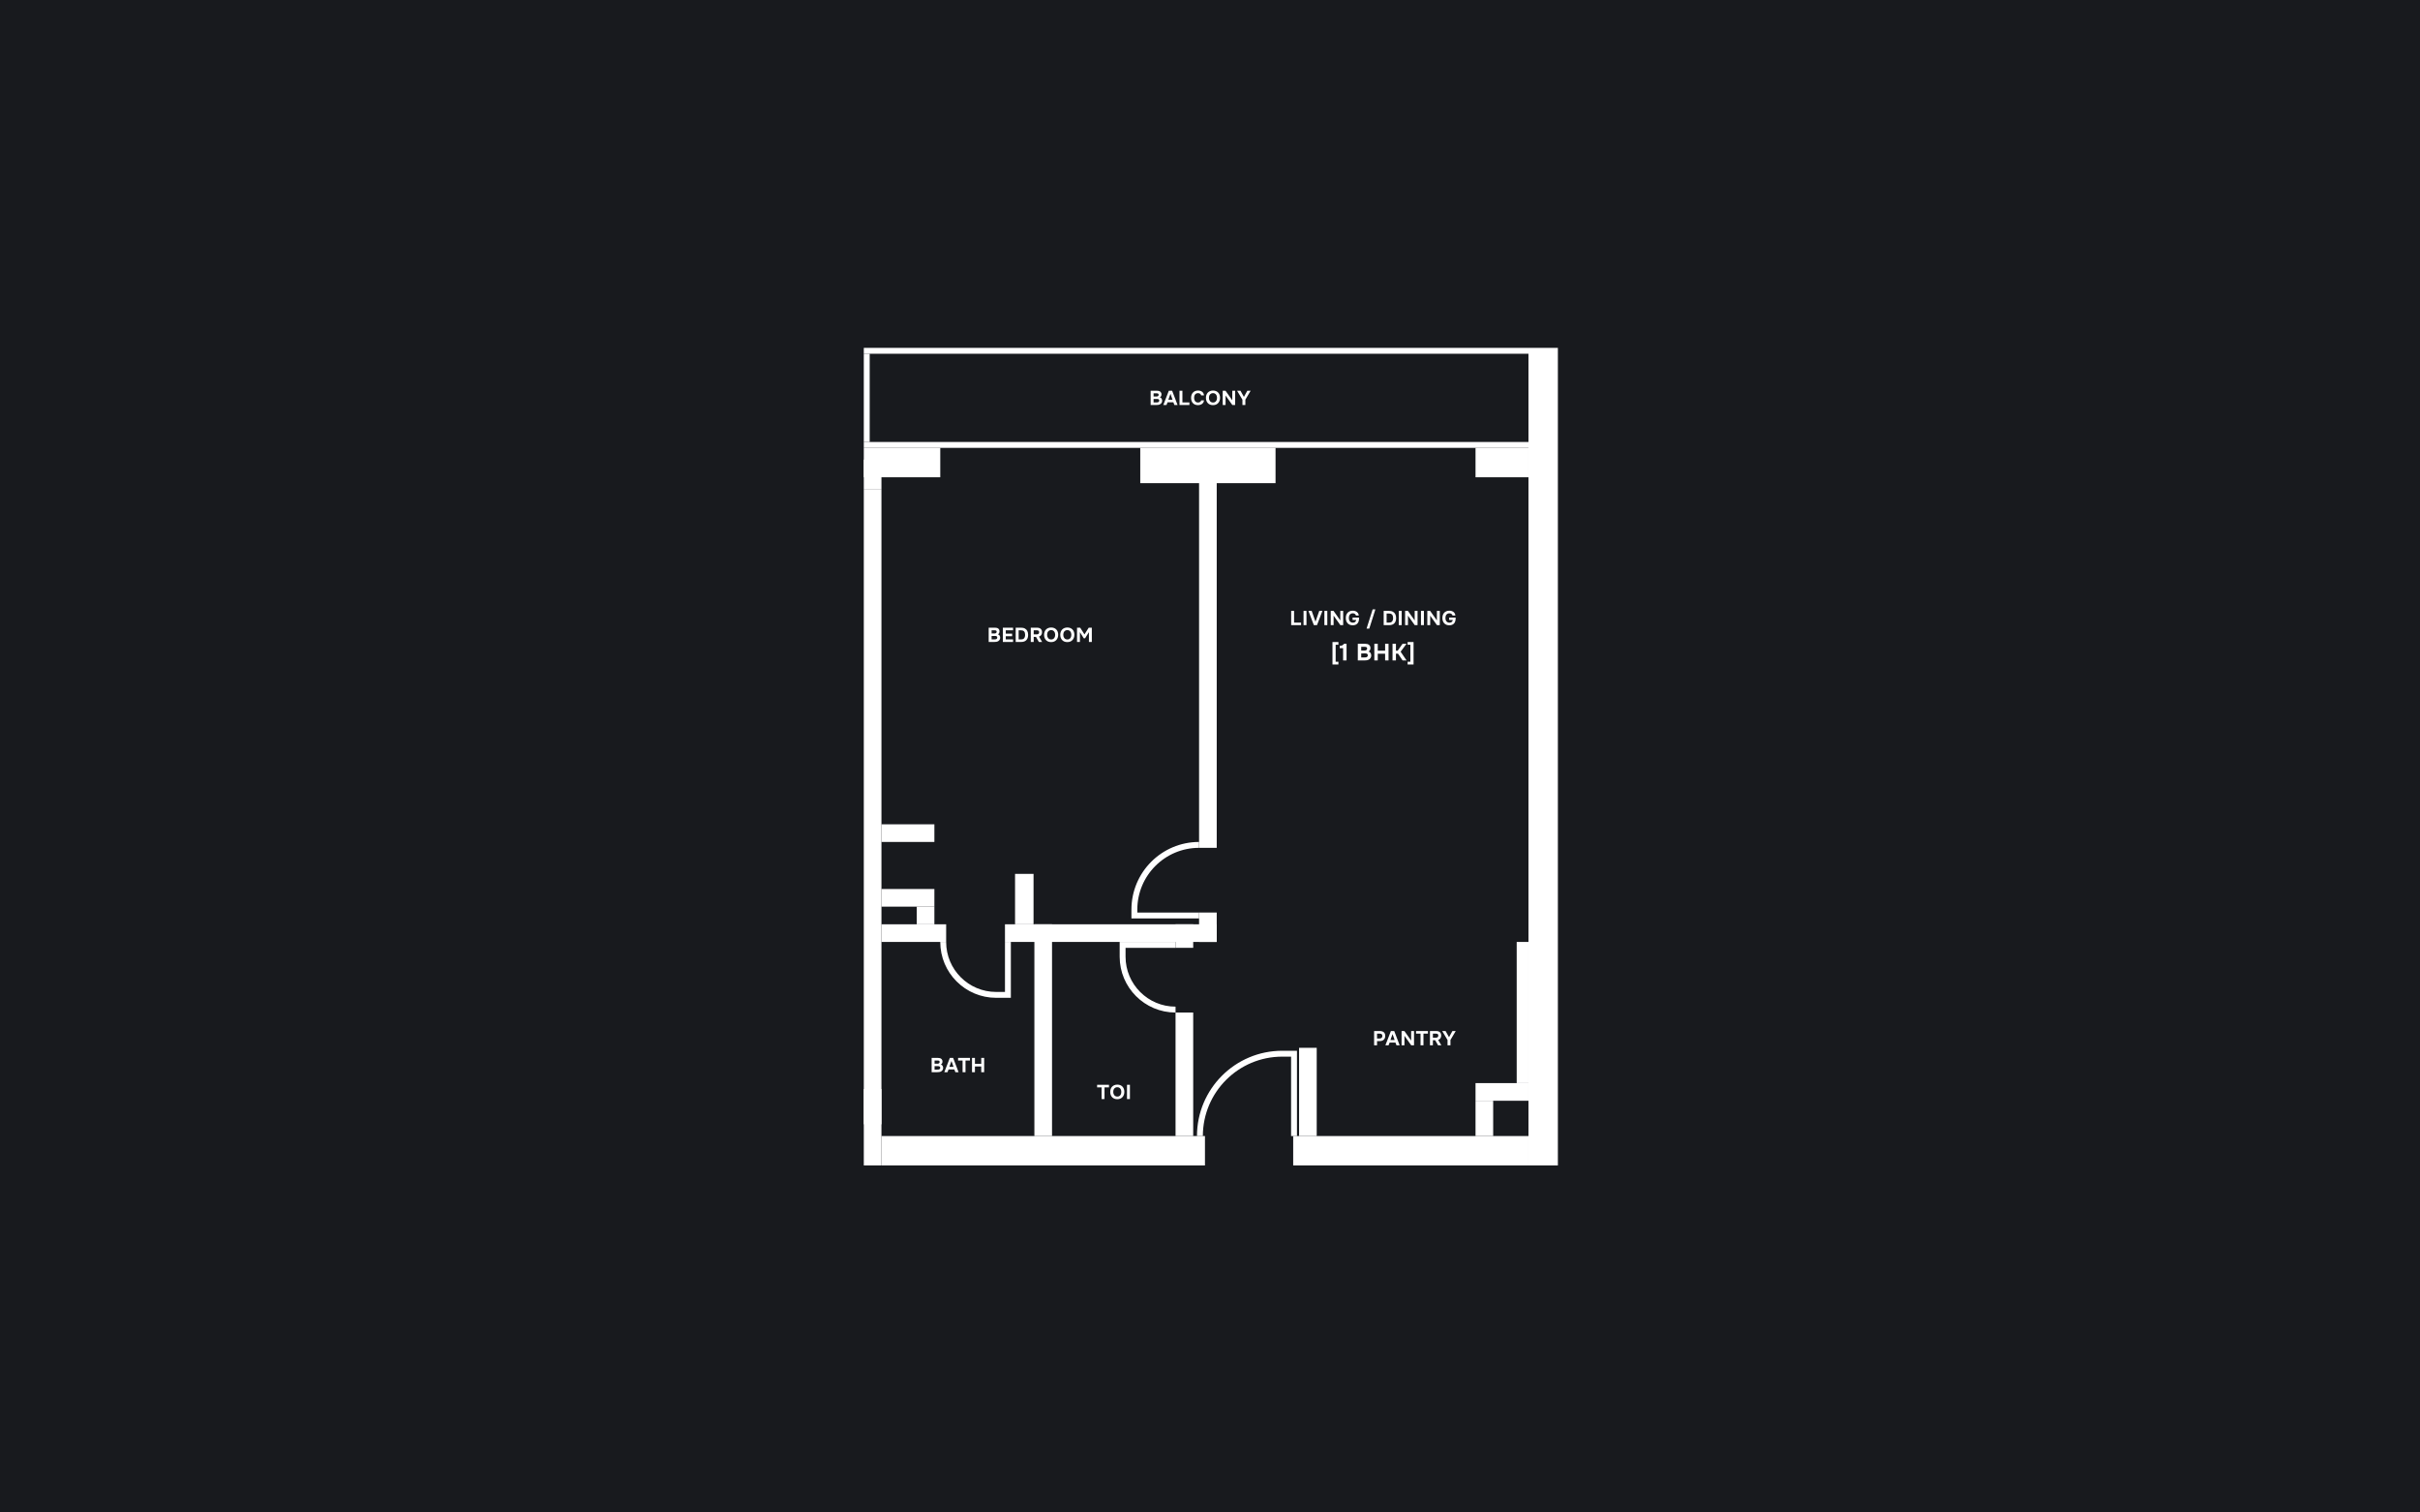 <?xml version="1.0" encoding="UTF-8"?>
<svg width="1440" height="900" viewBox="0 0 1440 900" fill="none" xmlns="http://www.w3.org/2000/svg">
<rect x="0" y="0" width="1440" height="900" fill="#808080" stroke="none"/>
<g clip-path="url(#clip0_725_412009)">
<path d="M1440 0H0V900H1440V0Z" fill="#181A1E"/>
<path d="M909.5 693.5H927L927 207H909.5L909.5 693.5Z" fill="white"/>
<path d="M713.5 504.5H724V284H713.5V504.5Z" fill="white"/>
<path d="M615.5 676H626V550H615.5V676Z" fill="white"/>
<path d="M524.5 550V560.5H563V550H524.5Z" fill="white"/>
<path d="M524.5 529V539.5H556V529H524.5Z" fill="white"/>
<path d="M545.5 539.5V550H556V539.5H545.5Z" fill="white"/>
<path d="M524.5 490.5V501H556V490.5H524.5Z" fill="white"/>
<path d="M598 550V560.5H724V550H598Z" fill="white"/>
<path d="M604 520V550H615V520H604Z" fill="white"/>
<path d="M713.5 543V560.5H724V543H713.5Z" fill="white"/>
<path d="M699.5 550V564H710V550H699.5Z" fill="white"/>
<path d="M699.5 602.5V676H710V602.5H699.5Z" fill="white"/>
<path d="M773 623.5V676H783.5V623.5H773Z" fill="white"/>
<path d="M769.5 676V693.5H909.5V676H769.5Z" fill="white"/>
<path d="M878 644.5V655H909.5V644.5H878Z" fill="white"/>
<path d="M878 655V676H888.5V655H878Z" fill="white"/>
<path d="M902.5 560.5V644.5H909.5V560.5H902.5Z" fill="white"/>
<path d="M878 284H909.5V266.5H878V284Z" fill="white"/>
<path d="M678.5 287.5H759V266.5H678.5V287.5Z" fill="white"/>
<path d="M514 284H559.5V266.5H514V284Z" fill="white"/>
<path d="M514 291H524.5V273.5H514V291Z" fill="white"/>
<path d="M514 266.5L909.5 266.5V263L514 263V266.5Z" fill="white"/>
<path d="M514 210.5L909.5 210.5V207L514 207V210.5Z" fill="white"/>
<path d="M517.5 263L514 263L514 210.5L517.5 210.5L517.5 263Z" fill="white"/>
<path d="M524.5 648H514V669H524.5V648Z" fill="white"/>
<path d="M717 676H524.5V693.5H717V676Z" fill="white"/>
<path d="M524.5 291H514V693.5H524.5V291Z" fill="white"/>
<path d="M714 676C714 648.938 735.938 627 763 627H770V676" stroke="white" stroke-width="3.5"/>
<path d="M561.25 560.5C561.25 577.897 575.353 592 592.75 592H599.75V560.5" stroke="white" stroke-width="3.5"/>
<path d="M699.5 600.75C682.103 600.75 668 586.647 668 569.25V562.25H699.5" stroke="white" stroke-width="3.5"/>
<path d="M713.5 502.75C692.237 502.75 675 519.987 675 541.25V544.75H713.5" stroke="white" stroke-width="3.5"/>
<path d="M684.684 241V232.504H688.452C688.844 232.504 689.204 232.544 689.532 232.624C689.868 232.704 690.16 232.848 690.408 233.056C690.608 233.216 690.776 233.428 690.912 233.692C691.056 233.948 691.128 234.26 691.128 234.628C691.136 235.02 691.064 235.368 690.912 235.672C690.768 235.976 690.52 236.232 690.168 236.44C690.416 236.512 690.628 236.62 690.804 236.764C690.98 236.908 691.12 237.076 691.224 237.268C691.336 237.46 691.416 237.668 691.464 237.892C691.512 238.116 691.532 238.348 691.524 238.588C691.508 238.972 691.404 239.328 691.212 239.656C691.028 239.976 690.784 240.236 690.48 240.436C690.12 240.684 689.724 240.84 689.292 240.904C688.86 240.968 688.432 241 688.008 241H684.684ZM687.96 235.948C688.136 235.948 688.312 235.94 688.488 235.924C688.664 235.9 688.828 235.844 688.98 235.756C689.108 235.676 689.216 235.568 689.304 235.432C689.392 235.296 689.44 235.136 689.448 234.952C689.456 234.76 689.424 234.604 689.352 234.484C689.28 234.364 689.192 234.272 689.088 234.208C688.96 234.128 688.812 234.084 688.644 234.076C688.476 234.06 688.304 234.052 688.128 234.052H686.424V235.948H687.96ZM686.424 239.464H688.008C688.24 239.464 688.484 239.452 688.74 239.428C689.004 239.396 689.228 239.312 689.412 239.176C689.524 239.088 689.616 238.98 689.688 238.852C689.76 238.716 689.796 238.548 689.796 238.348C689.796 238.164 689.756 238.008 689.676 237.88C689.596 237.752 689.496 237.656 689.376 237.592C689.24 237.504 689.084 237.452 688.908 237.436C688.74 237.42 688.564 237.412 688.38 237.412L686.424 237.424V239.464ZM694.723 239.38L694.111 241H692.215L695.503 232.504H697.471L700.711 241H698.803L698.215 239.38H694.723ZM695.227 237.844H697.699L696.475 234.34L695.227 237.844ZM703.579 239.464H707.743V241H701.851V232.504H703.579V239.464ZM710.536 236.728C710.536 237.088 710.58 237.436 710.668 237.772C710.764 238.108 710.904 238.404 711.088 238.66C711.28 238.916 711.52 239.124 711.808 239.284C712.104 239.436 712.456 239.512 712.864 239.512C713.376 239.512 713.796 239.4 714.124 239.176C714.46 238.944 714.668 238.624 714.748 238.216H716.428C716.388 238.688 716.264 239.104 716.056 239.464C715.848 239.816 715.58 240.112 715.252 240.352C714.924 240.592 714.552 240.772 714.136 240.892C713.72 241.012 713.288 241.072 712.84 241.072C712.176 241.072 711.588 240.964 711.076 240.748C710.572 240.532 710.144 240.232 709.792 239.848C709.448 239.464 709.188 239.008 709.012 238.48C708.836 237.952 708.748 237.372 708.748 236.74C708.748 236.124 708.836 235.552 709.012 235.024C709.196 234.488 709.464 234.028 709.816 233.644C710.168 233.252 710.596 232.948 711.1 232.732C711.612 232.508 712.2 232.396 712.864 232.396C713.328 232.396 713.764 232.452 714.172 232.564C714.58 232.676 714.944 232.848 715.264 233.08C715.584 233.312 715.844 233.612 716.044 233.98C716.252 234.34 716.38 234.772 716.428 235.276H714.748C714.66 234.868 714.452 234.544 714.124 234.304C713.796 234.064 713.376 233.944 712.864 233.944C712.456 233.944 712.104 234.02 711.808 234.172C711.52 234.316 711.28 234.516 711.088 234.772C710.904 235.028 710.764 235.328 710.668 235.672C710.58 236.008 710.536 236.36 710.536 236.728ZM721.79 232.396C722.438 232.396 723.022 232.5 723.542 232.708C724.062 232.916 724.502 233.212 724.862 233.596C725.222 233.972 725.498 234.424 725.69 234.952C725.882 235.48 725.978 236.064 725.978 236.704C725.978 237.328 725.882 237.908 725.69 238.444C725.498 238.98 725.222 239.444 724.862 239.836C724.502 240.228 724.058 240.536 723.53 240.76C723.01 240.976 722.418 241.08 721.754 241.072C721.09 241.072 720.498 240.964 719.978 240.748C719.466 240.524 719.03 240.22 718.67 239.836C718.318 239.452 718.046 238.996 717.854 238.468C717.67 237.94 717.578 237.364 717.578 236.74C717.578 236.1 717.674 235.516 717.866 234.988C718.066 234.452 718.346 233.992 718.706 233.608C719.074 233.224 719.518 232.928 720.038 232.72C720.558 232.504 721.142 232.396 721.79 232.396ZM719.366 236.716C719.366 237.084 719.414 237.436 719.51 237.772C719.614 238.1 719.762 238.392 719.954 238.648C720.154 238.904 720.406 239.112 720.71 239.272C721.014 239.424 721.37 239.504 721.778 239.512C722.17 239.52 722.518 239.452 722.822 239.308C723.126 239.156 723.378 238.952 723.578 238.696C723.778 238.432 723.93 238.132 724.034 237.796C724.138 237.452 724.19 237.096 724.19 236.728C724.19 236.368 724.138 236.02 724.034 235.684C723.938 235.348 723.79 235.052 723.59 234.796C723.398 234.532 723.15 234.324 722.846 234.172C722.542 234.02 722.186 233.944 721.778 233.944C721.378 233.944 721.026 234.02 720.722 234.172C720.418 234.324 720.166 234.528 719.966 234.784C719.766 235.04 719.614 235.336 719.51 235.672C719.414 236 719.366 236.348 719.366 236.716ZM729.224 232.504L733.256 238.192V232.504H734.96V241H733.292L729.26 235.336V241H727.556V232.504H729.224ZM742.215 232.504H744.183L741.039 237.82V241H739.299V237.844L736.119 232.504H738.123L740.187 236.176L742.215 232.504Z" fill="white"/>
<path d="M588.307 382V373.504H592.075C592.467 373.504 592.827 373.544 593.155 373.624C593.491 373.704 593.783 373.848 594.031 374.056C594.231 374.216 594.399 374.428 594.535 374.692C594.679 374.948 594.751 375.26 594.751 375.628C594.759 376.02 594.687 376.368 594.535 376.672C594.391 376.976 594.143 377.232 593.791 377.44C594.039 377.512 594.251 377.62 594.427 377.764C594.603 377.908 594.743 378.076 594.847 378.268C594.959 378.46 595.039 378.668 595.087 378.892C595.135 379.116 595.155 379.348 595.147 379.588C595.131 379.972 595.027 380.328 594.835 380.656C594.651 380.976 594.407 381.236 594.103 381.436C593.743 381.684 593.347 381.84 592.915 381.904C592.483 381.968 592.055 382 591.631 382H588.307ZM591.583 376.948C591.759 376.948 591.935 376.94 592.111 376.924C592.287 376.9 592.451 376.844 592.603 376.756C592.731 376.676 592.839 376.568 592.927 376.432C593.015 376.296 593.063 376.136 593.071 375.952C593.079 375.76 593.047 375.604 592.975 375.484C592.903 375.364 592.815 375.272 592.711 375.208C592.583 375.128 592.435 375.084 592.267 375.076C592.099 375.06 591.927 375.052 591.751 375.052H590.047V376.948H591.583ZM590.047 380.464H591.631C591.863 380.464 592.107 380.452 592.363 380.428C592.627 380.396 592.851 380.312 593.035 380.176C593.147 380.088 593.239 379.98 593.311 379.852C593.383 379.716 593.419 379.548 593.419 379.348C593.419 379.164 593.379 379.008 593.299 378.88C593.219 378.752 593.119 378.656 592.999 378.592C592.863 378.504 592.707 378.452 592.531 378.436C592.363 378.42 592.187 378.412 592.003 378.412L590.047 378.424V380.464ZM602.81 373.504V375.052H598.478V377.032H602.258V378.58H598.478V380.464H602.81V382H596.738V373.504H602.81ZM604.385 382V373.504H607.517C607.925 373.504 608.325 373.54 608.717 373.612C609.109 373.676 609.485 373.804 609.845 373.996C610.485 374.324 610.965 374.808 611.285 375.448C611.613 376.088 611.777 376.86 611.777 377.764C611.777 379.132 611.421 380.18 610.709 380.908C610.005 381.636 608.969 382 607.601 382H604.385ZM607.613 380.464C607.725 380.464 607.845 380.456 607.973 380.44C608.101 380.424 608.229 380.404 608.357 380.38C608.485 380.348 608.605 380.312 608.717 380.272C608.829 380.232 608.925 380.188 609.005 380.14C609.333 379.916 609.577 379.6 609.737 379.192C609.905 378.776 609.989 378.3 609.989 377.764C609.989 377.34 609.941 376.956 609.845 376.612C609.749 376.268 609.601 375.976 609.401 375.736C609.177 375.472 608.889 375.292 608.537 375.196C608.193 375.1 607.853 375.052 607.517 375.052H606.125V380.464H607.613ZM616.739 373.504C616.963 373.504 617.187 373.512 617.411 373.528C617.635 373.536 617.855 373.564 618.071 373.612C618.287 373.66 618.495 373.732 618.695 373.828C618.903 373.916 619.095 374.04 619.271 374.2C619.551 374.456 619.751 374.764 619.871 375.124C619.991 375.476 620.047 375.836 620.039 376.204C620.031 376.7 619.943 377.12 619.775 377.464C619.615 377.808 619.395 378.1 619.115 378.34C618.859 378.548 618.563 378.696 618.227 378.784L620.111 382H618.167L616.451 378.952H615.095V382H613.355V373.504H616.739ZM616.751 377.488C616.967 377.488 617.171 377.468 617.363 377.428C617.555 377.388 617.719 377.324 617.855 377.236C617.999 377.14 618.111 377.016 618.191 376.864C618.279 376.704 618.327 376.504 618.335 376.264C618.343 376.008 618.307 375.8 618.227 375.64C618.147 375.48 618.035 375.356 617.891 375.268C617.755 375.18 617.591 375.124 617.399 375.1C617.215 375.068 617.011 375.052 616.787 375.052H615.095V377.488H616.751ZM625.484 373.396C626.132 373.396 626.716 373.5 627.236 373.708C627.756 373.916 628.196 374.212 628.556 374.596C628.916 374.972 629.192 375.424 629.384 375.952C629.576 376.48 629.672 377.064 629.672 377.704C629.672 378.328 629.576 378.908 629.384 379.444C629.192 379.98 628.916 380.444 628.556 380.836C628.196 381.228 627.752 381.536 627.224 381.76C626.704 381.976 626.112 382.08 625.448 382.072C624.784 382.072 624.192 381.964 623.672 381.748C623.16 381.524 622.724 381.22 622.364 380.836C622.012 380.452 621.74 379.996 621.548 379.468C621.364 378.94 621.272 378.364 621.272 377.74C621.272 377.1 621.368 376.516 621.56 375.988C621.76 375.452 622.04 374.992 622.4 374.608C622.768 374.224 623.212 373.928 623.732 373.72C624.252 373.504 624.836 373.396 625.484 373.396ZM623.06 377.716C623.06 378.084 623.108 378.436 623.204 378.772C623.308 379.1 623.456 379.392 623.648 379.648C623.848 379.904 624.1 380.112 624.404 380.272C624.708 380.424 625.064 380.504 625.472 380.512C625.864 380.52 626.212 380.452 626.516 380.308C626.82 380.156 627.072 379.952 627.272 379.696C627.472 379.432 627.624 379.132 627.728 378.796C627.832 378.452 627.884 378.096 627.884 377.728C627.884 377.368 627.832 377.02 627.728 376.684C627.632 376.348 627.484 376.052 627.284 375.796C627.092 375.532 626.844 375.324 626.54 375.172C626.236 375.02 625.88 374.944 625.472 374.944C625.072 374.944 624.72 375.02 624.416 375.172C624.112 375.324 623.86 375.528 623.66 375.784C623.46 376.04 623.308 376.336 623.204 376.672C623.108 377 623.06 377.348 623.06 377.716ZM635.11 373.396C635.758 373.396 636.342 373.5 636.862 373.708C637.382 373.916 637.822 374.212 638.182 374.596C638.542 374.972 638.818 375.424 639.01 375.952C639.202 376.48 639.298 377.064 639.298 377.704C639.298 378.328 639.202 378.908 639.01 379.444C638.818 379.98 638.542 380.444 638.182 380.836C637.822 381.228 637.378 381.536 636.85 381.76C636.33 381.976 635.738 382.08 635.074 382.072C634.41 382.072 633.818 381.964 633.298 381.748C632.786 381.524 632.35 381.22 631.99 380.836C631.638 380.452 631.366 379.996 631.174 379.468C630.99 378.94 630.898 378.364 630.898 377.74C630.898 377.1 630.994 376.516 631.186 375.988C631.386 375.452 631.666 374.992 632.026 374.608C632.394 374.224 632.838 373.928 633.358 373.72C633.878 373.504 634.462 373.396 635.11 373.396ZM632.686 377.716C632.686 378.084 632.734 378.436 632.83 378.772C632.934 379.1 633.082 379.392 633.274 379.648C633.474 379.904 633.726 380.112 634.03 380.272C634.334 380.424 634.69 380.504 635.098 380.512C635.49 380.52 635.838 380.452 636.142 380.308C636.446 380.156 636.698 379.952 636.898 379.696C637.098 379.432 637.25 379.132 637.354 378.796C637.458 378.452 637.51 378.096 637.51 377.728C637.51 377.368 637.458 377.02 637.354 376.684C637.258 376.348 637.11 376.052 636.91 375.796C636.718 375.532 636.47 375.324 636.166 375.172C635.862 375.02 635.506 374.944 635.098 374.944C634.698 374.944 634.346 375.02 634.042 375.172C633.738 375.324 633.486 375.528 633.286 375.784C633.086 376.04 632.934 376.336 632.83 376.672C632.734 377 632.686 377.348 632.686 377.716ZM642.76 373.504L645.304 377.5L647.836 373.504H649.684V382H647.956V376.144L645.664 379.804H644.884L642.592 376.144V382H640.876V373.504H642.76Z" fill="white"/>
<path d="M770.03 370.464H774.194V372H768.302V363.504H770.03V370.464ZM777.407 372H775.667V363.504H777.407V372ZM785.014 363.504H786.898L783.67 372H781.798L778.57 363.504H780.502L782.77 369.924L785.014 363.504ZM789.805 372H788.065V363.504H789.805V372ZM793.512 363.504L797.544 369.192V363.504H799.248V372H797.58L793.548 366.336V372H791.844V363.504H793.512ZM802.615 367.74C802.615 368.108 802.659 368.46 802.747 368.796C802.843 369.124 802.987 369.416 803.179 369.672C803.371 369.92 803.615 370.12 803.911 370.272C804.207 370.424 804.559 370.504 804.967 370.512C805.215 370.52 805.455 370.492 805.687 370.428C805.927 370.364 806.139 370.268 806.323 370.14C806.507 370.004 806.655 369.832 806.767 369.624C806.887 369.416 806.959 369.172 806.983 368.892H804.847V367.488H808.687C808.695 367.792 808.691 368.104 808.675 368.424C808.659 368.744 808.615 369.056 808.543 369.36C808.479 369.664 808.379 369.96 808.243 370.248C808.115 370.528 807.943 370.78 807.727 371.004C807.423 371.324 807.043 371.584 806.587 371.784C806.131 371.976 805.583 372.072 804.943 372.072C804.279 372.072 803.687 371.968 803.167 371.76C802.655 371.544 802.223 371.244 801.871 370.86C801.527 370.476 801.263 370.02 801.079 369.492C800.903 368.964 800.815 368.384 800.815 367.752C800.815 367.104 800.903 366.512 801.079 365.976C801.263 365.44 801.531 364.984 801.883 364.608C802.235 364.224 802.667 363.928 803.179 363.72C803.699 363.504 804.291 363.396 804.955 363.396C805.411 363.396 805.847 363.456 806.263 363.576C806.679 363.696 807.047 363.876 807.367 364.116C807.687 364.356 807.951 364.656 808.159 365.016C808.367 365.376 808.491 365.796 808.531 366.276H806.851C806.771 365.868 806.547 365.54 806.179 365.292C805.819 365.044 805.387 364.928 804.883 364.944C804.483 364.96 804.139 365.048 803.851 365.208C803.563 365.36 803.327 365.564 803.143 365.82C802.959 366.076 802.823 366.372 802.735 366.708C802.655 367.036 802.615 367.38 802.615 367.74ZM813.164 374.052L816.788 362.592H818.408L814.784 374.052H813.164ZM823.349 372V363.504H826.481C826.889 363.504 827.289 363.54 827.681 363.612C828.073 363.676 828.449 363.804 828.809 363.996C829.449 364.324 829.929 364.808 830.249 365.448C830.577 366.088 830.741 366.86 830.741 367.764C830.741 369.132 830.385 370.18 829.673 370.908C828.969 371.636 827.933 372 826.565 372H823.349ZM826.577 370.464C826.689 370.464 826.809 370.456 826.937 370.44C827.065 370.424 827.193 370.404 827.321 370.38C827.449 370.348 827.569 370.312 827.681 370.272C827.793 370.232 827.889 370.188 827.969 370.14C828.297 369.916 828.541 369.6 828.701 369.192C828.869 368.776 828.953 368.3 828.953 367.764C828.953 367.34 828.905 366.956 828.809 366.612C828.713 366.268 828.565 365.976 828.365 365.736C828.141 365.472 827.853 365.292 827.501 365.196C827.157 365.1 826.817 365.052 826.481 365.052H825.089V370.464H826.577ZM834.059 372H832.319V363.504H834.059V372ZM837.766 363.504L841.798 369.192V363.504H843.502V372H841.834L837.802 366.336V372H836.098V363.504H837.766ZM847.277 372H845.537V363.504H847.277V372ZM850.985 363.504L855.017 369.192V363.504H856.721V372H855.053L851.021 366.336V372H849.317V363.504H850.985ZM860.088 367.74C860.088 368.108 860.132 368.46 860.22 368.796C860.316 369.124 860.46 369.416 860.652 369.672C860.844 369.92 861.088 370.12 861.384 370.272C861.68 370.424 862.032 370.504 862.44 370.512C862.688 370.52 862.928 370.492 863.16 370.428C863.4 370.364 863.612 370.268 863.796 370.14C863.98 370.004 864.128 369.832 864.24 369.624C864.36 369.416 864.432 369.172 864.456 368.892H862.32V367.488H866.16C866.168 367.792 866.164 368.104 866.148 368.424C866.132 368.744 866.088 369.056 866.016 369.36C865.952 369.664 865.852 369.96 865.716 370.248C865.588 370.528 865.416 370.78 865.2 371.004C864.896 371.324 864.516 371.584 864.06 371.784C863.604 371.976 863.056 372.072 862.416 372.072C861.752 372.072 861.16 371.968 860.64 371.76C860.128 371.544 859.696 371.244 859.344 370.86C859 370.476 858.736 370.02 858.552 369.492C858.376 368.964 858.288 368.384 858.288 367.752C858.288 367.104 858.376 366.512 858.552 365.976C858.736 365.44 859.004 364.984 859.356 364.608C859.708 364.224 860.14 363.928 860.652 363.72C861.172 363.504 861.764 363.396 862.428 363.396C862.884 363.396 863.32 363.456 863.736 363.576C864.152 363.696 864.52 363.876 864.84 364.116C865.16 364.356 865.424 364.656 865.632 365.016C865.84 365.376 865.964 365.796 866.004 366.276H864.324C864.244 365.868 864.02 365.54 863.652 365.292C863.292 365.044 862.86 364.928 862.356 364.944C861.956 364.96 861.612 365.048 861.324 365.208C861.036 365.36 860.8 365.564 860.616 365.82C860.432 366.076 860.296 366.372 860.208 366.708C860.128 367.036 860.088 367.38 860.088 367.74ZM792.881 382.024H796.409V383.648H794.771V393.77H796.409V395.394H792.881V382.024ZM801.247 393H799.203V385.706H797.187V384.306C797.486 384.306 797.761 384.283 798.013 384.236C798.275 384.18 798.517 384.096 798.741 383.984C798.937 383.881 799.124 383.755 799.301 383.606C799.479 383.447 799.619 383.275 799.721 383.088H801.247V393ZM807.953 393V383.088H812.349C812.806 383.088 813.226 383.135 813.609 383.228C814.001 383.321 814.342 383.489 814.631 383.732C814.864 383.919 815.06 384.166 815.219 384.474C815.387 384.773 815.471 385.137 815.471 385.566C815.48 386.023 815.396 386.429 815.219 386.784C815.051 387.139 814.762 387.437 814.351 387.68C814.64 387.764 814.888 387.89 815.093 388.058C815.298 388.226 815.462 388.422 815.583 388.646C815.714 388.87 815.807 389.113 815.863 389.374C815.919 389.635 815.942 389.906 815.933 390.186C815.914 390.634 815.793 391.049 815.569 391.432C815.354 391.805 815.07 392.109 814.715 392.342C814.295 392.631 813.833 392.813 813.329 392.888C812.825 392.963 812.326 393 811.831 393H807.953ZM811.775 387.106C811.98 387.106 812.186 387.097 812.391 387.078C812.596 387.05 812.788 386.985 812.965 386.882C813.114 386.789 813.24 386.663 813.343 386.504C813.446 386.345 813.502 386.159 813.511 385.944C813.52 385.72 813.483 385.538 813.399 385.398C813.315 385.258 813.212 385.151 813.091 385.076C812.942 384.983 812.769 384.931 812.573 384.922C812.377 384.903 812.176 384.894 811.971 384.894H809.983V387.106H811.775ZM809.983 391.208H811.831C812.102 391.208 812.386 391.194 812.685 391.166C812.993 391.129 813.254 391.031 813.469 390.872C813.6 390.769 813.707 390.643 813.791 390.494C813.875 390.335 813.917 390.139 813.917 389.906C813.917 389.691 813.87 389.509 813.777 389.36C813.684 389.211 813.567 389.099 813.427 389.024C813.268 388.921 813.086 388.861 812.881 388.842C812.685 388.823 812.48 388.814 812.265 388.814L809.983 388.828V391.208ZM819.82 387.204H824.202V383.088H826.232V393H824.202V389.01H819.82V393H817.79V383.088H819.82V387.204ZM830.641 388.968V393H828.611V383.088H830.641V387.176H831.691L834.575 383.088H836.927L833.427 387.792L836.969 393H834.603L831.887 388.968H830.641ZM841.125 395.394H837.597V393.77H839.235V383.648H837.597V382.024H841.125V395.394Z" fill="white"/>
<path d="M554.368 638V629.504H558.136C558.528 629.504 558.888 629.544 559.216 629.624C559.552 629.704 559.844 629.848 560.092 630.056C560.292 630.216 560.46 630.428 560.596 630.692C560.74 630.948 560.812 631.26 560.812 631.628C560.82 632.02 560.748 632.368 560.596 632.672C560.452 632.976 560.204 633.232 559.852 633.44C560.1 633.512 560.312 633.62 560.488 633.764C560.664 633.908 560.804 634.076 560.908 634.268C561.02 634.46 561.1 634.668 561.148 634.892C561.196 635.116 561.216 635.348 561.208 635.588C561.192 635.972 561.088 636.328 560.896 636.656C560.712 636.976 560.468 637.236 560.164 637.436C559.804 637.684 559.408 637.84 558.976 637.904C558.544 637.968 558.116 638 557.692 638H554.368ZM557.644 632.948C557.82 632.948 557.996 632.94 558.172 632.924C558.348 632.9 558.512 632.844 558.664 632.756C558.792 632.676 558.9 632.568 558.988 632.432C559.076 632.296 559.124 632.136 559.132 631.952C559.14 631.76 559.108 631.604 559.036 631.484C558.964 631.364 558.876 631.272 558.772 631.208C558.644 631.128 558.496 631.084 558.328 631.076C558.16 631.06 557.988 631.052 557.812 631.052H556.108V632.948H557.644ZM556.108 636.464H557.692C557.924 636.464 558.168 636.452 558.424 636.428C558.688 636.396 558.912 636.312 559.096 636.176C559.208 636.088 559.3 635.98 559.372 635.852C559.444 635.716 559.48 635.548 559.48 635.348C559.48 635.164 559.44 635.008 559.36 634.88C559.28 634.752 559.18 634.656 559.06 634.592C558.924 634.504 558.768 634.452 558.592 634.436C558.424 634.42 558.248 634.412 558.064 634.412L556.108 634.424V636.464ZM564.408 636.38L563.796 638H561.9L565.188 629.504H567.156L570.396 638H568.488L567.9 636.38H564.408ZM564.912 634.844H567.384L566.16 631.34L564.912 634.844ZM570.11 631.052V629.504H577.178V631.052H574.514V638H572.774V631.052H570.11ZM580.125 633.032H583.881V629.504H585.621V638H583.881V634.58H580.125V638H578.385V629.504H580.125V633.032Z" fill="white"/>
<path d="M820.918 613.504C821.43 613.504 821.894 613.56 822.31 613.672C822.726 613.776 823.078 613.948 823.366 614.188C823.662 614.42 823.886 614.728 824.038 615.112C824.198 615.488 824.274 615.952 824.266 616.504C824.258 616.984 824.174 617.412 824.014 617.788C823.854 618.156 823.63 618.468 823.342 618.724C823.062 618.972 822.722 619.164 822.322 619.3C821.93 619.428 821.502 619.492 821.038 619.492H819.394V622H817.654V613.504H820.918ZM820.942 617.956C821.158 617.956 821.362 617.928 821.554 617.872C821.754 617.816 821.926 617.728 822.07 617.608C822.214 617.488 822.33 617.34 822.418 617.164C822.506 616.988 822.554 616.78 822.562 616.54C822.578 615.996 822.43 615.612 822.118 615.388C821.814 615.164 821.418 615.052 820.93 615.052H819.394V617.956H820.942ZM826.873 620.38L826.261 622H824.365L827.653 613.504H829.621L832.861 622H830.953L830.365 620.38H826.873ZM827.377 618.844H829.849L828.625 615.34L827.377 618.844ZM835.669 613.504L839.701 619.192V613.504H841.405V622H839.737L835.705 616.336V622H834.001V613.504H835.669ZM842.612 615.052V613.504H849.68V615.052H847.016V622H845.276V615.052H842.612ZM854.271 613.504C854.495 613.504 854.719 613.512 854.943 613.528C855.167 613.536 855.387 613.564 855.603 613.612C855.819 613.66 856.027 613.732 856.227 613.828C856.435 613.916 856.627 614.04 856.803 614.2C857.083 614.456 857.283 614.764 857.403 615.124C857.523 615.476 857.579 615.836 857.571 616.204C857.563 616.7 857.475 617.12 857.307 617.464C857.147 617.808 856.927 618.1 856.647 618.34C856.391 618.548 856.095 618.696 855.759 618.784L857.643 622H855.699L853.983 618.952H852.627V622H850.887V613.504H854.271ZM854.283 617.488C854.499 617.488 854.703 617.468 854.895 617.428C855.087 617.388 855.251 617.324 855.387 617.236C855.531 617.14 855.643 617.016 855.723 616.864C855.811 616.704 855.859 616.504 855.867 616.264C855.875 616.008 855.839 615.8 855.759 615.64C855.679 615.48 855.567 615.356 855.423 615.268C855.287 615.18 855.123 615.124 854.931 615.1C854.747 615.068 854.543 615.052 854.319 615.052H852.627V617.488H854.283ZM864.257 613.504H866.225L863.081 618.82V622H861.341V618.844L858.161 613.504H860.165L862.229 617.176L864.257 613.504Z" fill="white"/>
<path d="M652.824 647.052V645.504H659.892V647.052H657.228V654H655.488V647.052H652.824ZM664.843 645.396C665.491 645.396 666.075 645.5 666.595 645.708C667.115 645.916 667.555 646.212 667.915 646.596C668.275 646.972 668.551 647.424 668.743 647.952C668.935 648.48 669.031 649.064 669.031 649.704C669.031 650.328 668.935 650.908 668.743 651.444C668.551 651.98 668.275 652.444 667.915 652.836C667.555 653.228 667.111 653.536 666.583 653.76C666.063 653.976 665.471 654.08 664.807 654.072C664.143 654.072 663.551 653.964 663.031 653.748C662.519 653.524 662.083 653.22 661.723 652.836C661.371 652.452 661.099 651.996 660.907 651.468C660.723 650.94 660.631 650.364 660.631 649.74C660.631 649.1 660.727 648.516 660.919 647.988C661.119 647.452 661.399 646.992 661.759 646.608C662.127 646.224 662.571 645.928 663.091 645.72C663.611 645.504 664.195 645.396 664.843 645.396ZM662.419 649.716C662.419 650.084 662.467 650.436 662.563 650.772C662.667 651.1 662.815 651.392 663.007 651.648C663.207 651.904 663.459 652.112 663.763 652.272C664.067 652.424 664.423 652.504 664.831 652.512C665.223 652.52 665.571 652.452 665.875 652.308C666.179 652.156 666.431 651.952 666.631 651.696C666.831 651.432 666.983 651.132 667.087 650.796C667.191 650.452 667.243 650.096 667.243 649.728C667.243 649.368 667.191 649.02 667.087 648.684C666.991 648.348 666.843 648.052 666.643 647.796C666.451 647.532 666.203 647.324 665.899 647.172C665.595 647.02 665.239 646.944 664.831 646.944C664.431 646.944 664.079 647.02 663.775 647.172C663.471 647.324 663.219 647.528 663.019 647.784C662.819 648.04 662.667 648.336 662.563 648.672C662.467 649 662.419 649.348 662.419 649.716ZM672.349 654H670.609V645.504H672.349V654Z" fill="white"/>
</g>
<defs>
<clipPath id="clip0_725_412009">
<rect width="1440" height="900" fill="white"/>
</clipPath>
</defs>
</svg>
